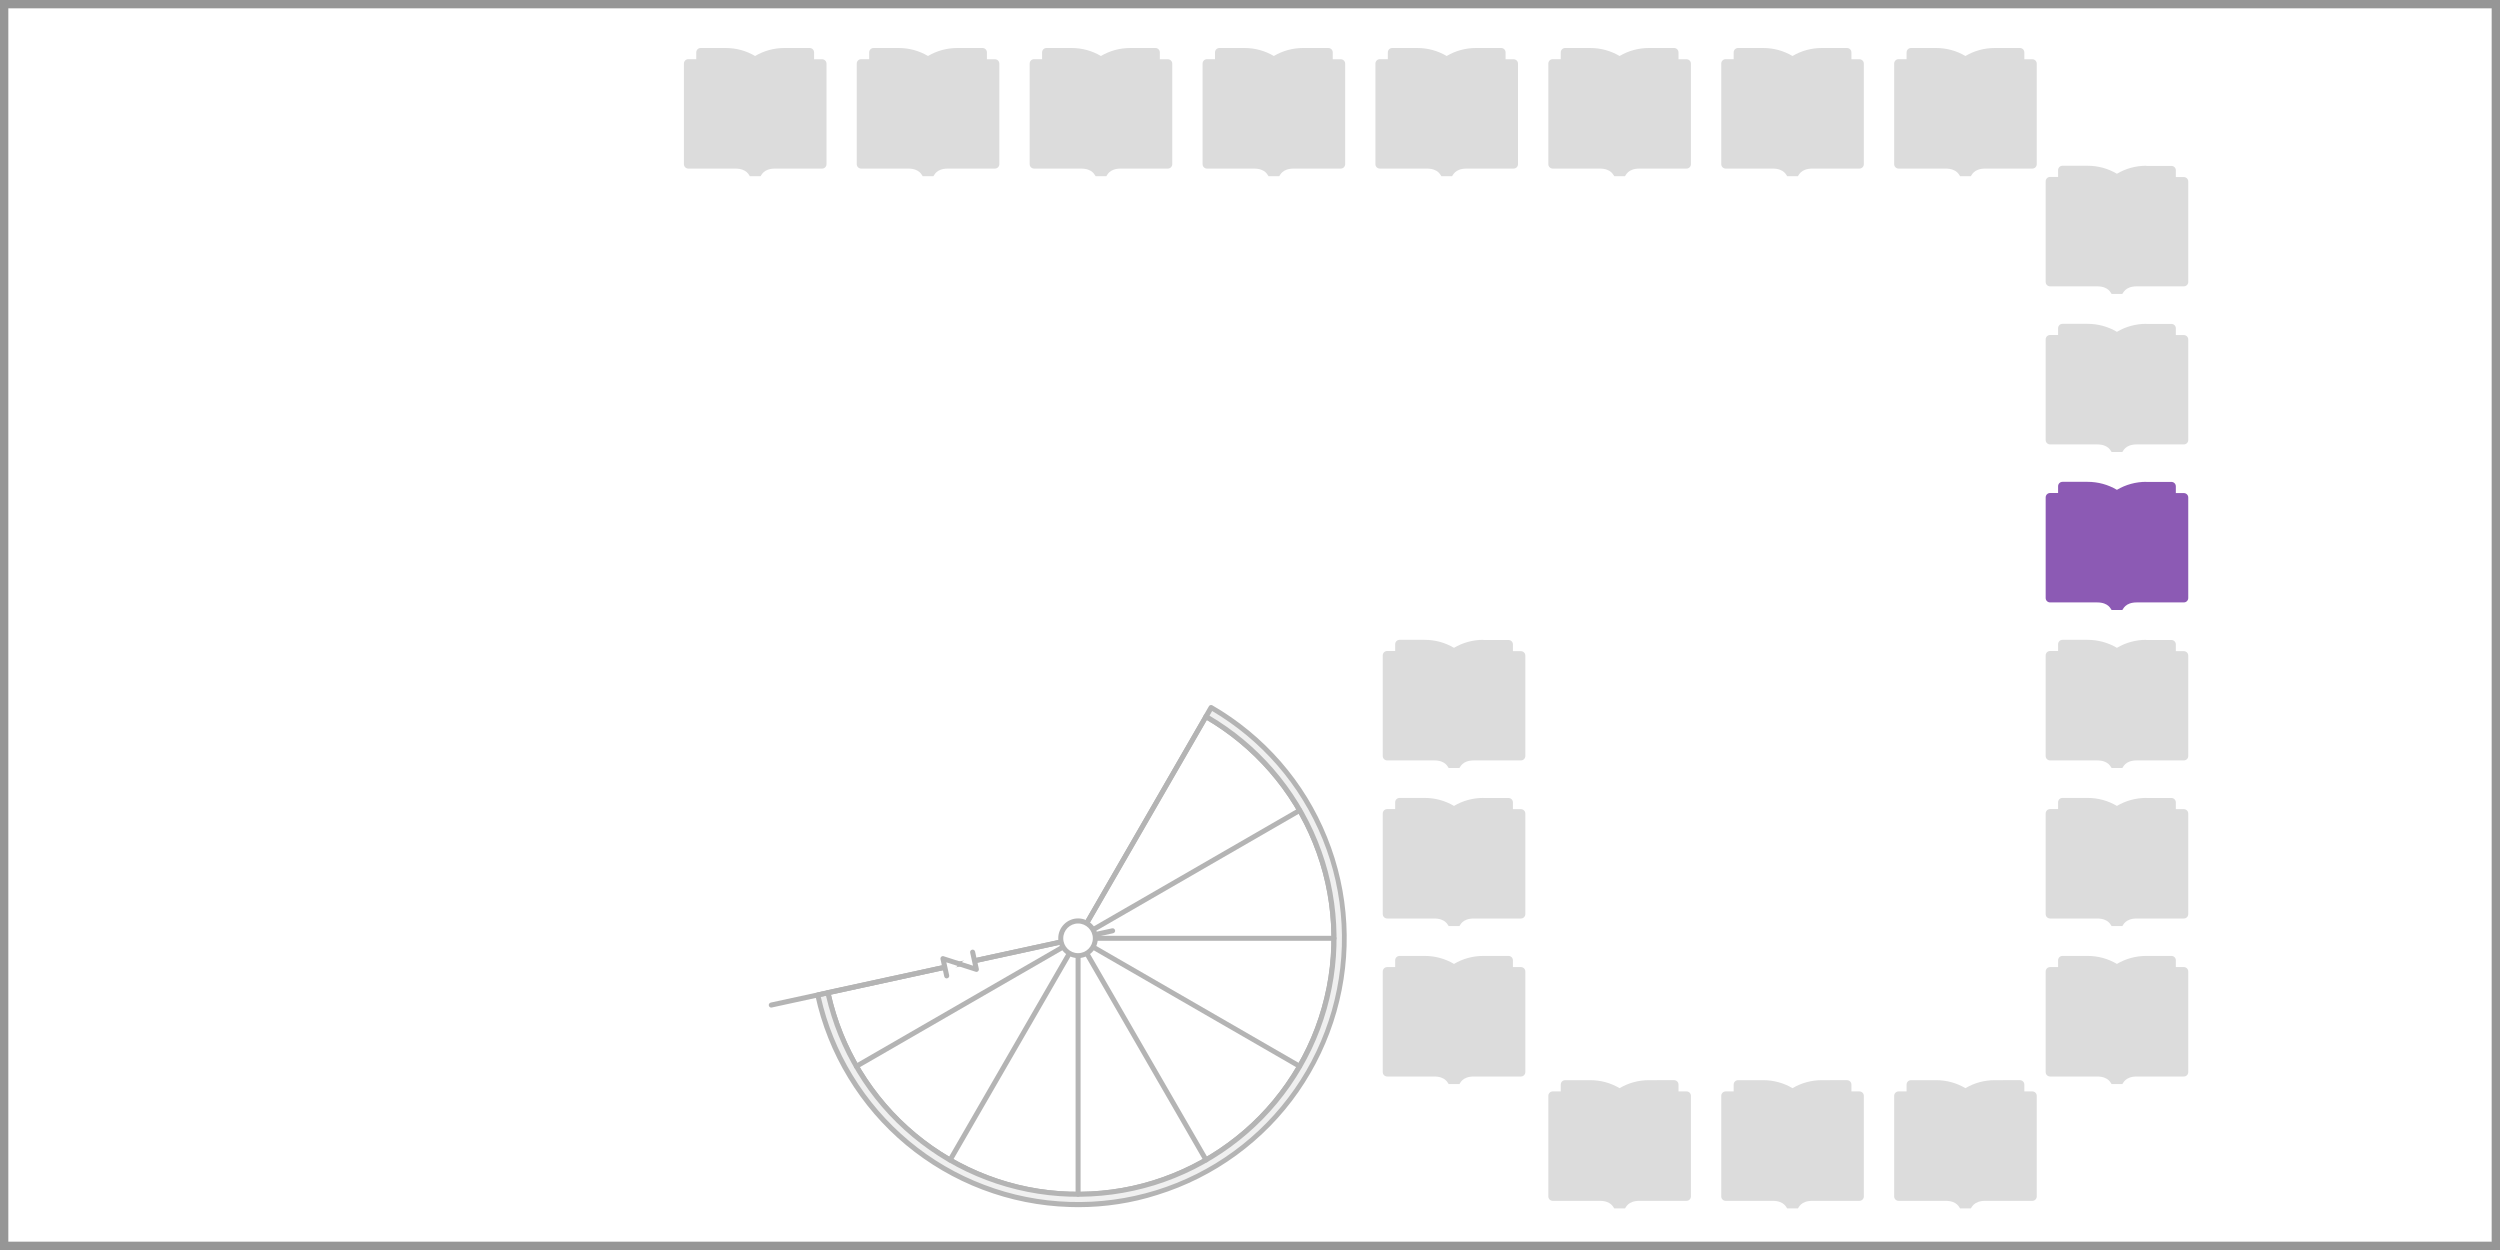 <?xml version="1.0" encoding="utf-8"?>
<!-- Generator: Adobe Illustrator 28.3.0, SVG Export Plug-In . SVG Version: 6.00 Build 0)  -->
<svg version="1.1" id="レイヤー_1" xmlns="http://www.w3.org/2000/svg" xmlns:xlink="http://www.w3.org/1999/xlink" x="0px"
	 y="0px" width="300px" height="150px" viewBox="0 0 300 150" style="enable-background:new 0 0 300 150;" xml:space="preserve">
<style type="text/css">
	.st0{fill-rule:evenodd;clip-rule:evenodd;fill:#FFFFFF;}
	.st1{fill:#969696;}
	.st2{fill:#DCDCDC;}
	.st3{fill:#8C5AB4;}
	.st4{fill:#B4B4B4;}
	.st5{fill-rule:evenodd;clip-rule:evenodd;fill:#F0F0F0;}
	.st6{fill:#FFFFFF;}
</style>
<g>
	<g>
		<g>
			<rect class="st0" width="300" height="150"/>
			<path class="st1" d="M299,1v148H1V1H299 M300,0H0v150h300V0L300,0z"/>
		</g>
		<g>
			<g>
				<path class="st2" d="M239.37,129.62c-1.25,0-2.46,0.33-3.52,0.96c-1.06-0.63-2.27-0.96-3.52-0.96h-3.01
					c-0.3,0-0.53,0.24-0.53,0.53v0.82h-0.96c-0.3,0-0.53,0.24-0.53,0.53v12.07c0,0.3,0.24,0.53,0.53,0.53h5.64
					c1.42,0,1.65,0.84,1.74,0.91h1.29c0.09-0.06,0.31-0.91,1.74-0.91h5.64c0.3,0,0.53-0.24,0.53-0.53V131.5
					c0-0.3-0.24-0.53-0.53-0.53h-0.96v-0.82c0-0.3-0.24-0.53-0.53-0.53H239.37z"/>
			</g>
			<g>
				<path class="st2" d="M218.62,129.62c-1.25,0-2.46,0.33-3.52,0.96c-1.06-0.63-2.27-0.96-3.52-0.96h-3.01
					c-0.3,0-0.53,0.24-0.53,0.53v0.82h-0.96c-0.3,0-0.53,0.24-0.53,0.53v12.07c0,0.3,0.24,0.53,0.53,0.53h5.64
					c1.42,0,1.65,0.84,1.74,0.91h1.29c0.09-0.06,0.31-0.91,1.74-0.91h5.64c0.3,0,0.53-0.24,0.53-0.53V131.5
					c0-0.3-0.24-0.53-0.53-0.53h-0.96v-0.82c0-0.3-0.24-0.53-0.53-0.53H218.62z"/>
			</g>
			<g>
				<path class="st2" d="M197.87,129.62c-1.25,0-2.46,0.33-3.52,0.96c-1.06-0.63-2.27-0.96-3.52-0.96h-3.01
					c-0.3,0-0.53,0.24-0.53,0.53v0.82h-0.96c-0.3,0-0.53,0.24-0.53,0.53v12.07c0,0.3,0.24,0.53,0.53,0.53h5.64
					c1.42,0,1.65,0.84,1.74,0.91H195c0.09-0.06,0.31-0.91,1.74-0.91h5.64c0.3,0,0.53-0.24,0.53-0.53V131.5
					c0-0.3-0.24-0.53-0.53-0.53h-0.96v-0.82c0-0.3-0.24-0.53-0.53-0.53H197.87z"/>
			</g>
			<g>
				<path class="st2" d="M257.55,19.89c-1.25,0-2.46,0.33-3.52,0.96c-1.06-0.63-2.27-0.96-3.52-0.96h-3.01
					c-0.3,0-0.53,0.24-0.53,0.53v0.81h-0.96c-0.3,0-0.53,0.24-0.53,0.53v12.07c0,0.3,0.24,0.53,0.53,0.53h5.64
					c1.42,0,1.65,0.84,1.74,0.91h1.29c0.09-0.06,0.31-0.91,1.74-0.91h5.64c0.3,0,0.53-0.24,0.53-0.53V21.78
					c0-0.3-0.24-0.53-0.53-0.53h-0.96v-0.81c0-0.3-0.24-0.53-0.53-0.53h-3.02L257.55,19.89L257.55,19.89z"/>
			</g>
			<g>
				<path class="st2" d="M257.55,38.86c-1.25,0-2.46,0.33-3.52,0.96c-1.06-0.63-2.27-0.96-3.52-0.96h-3.01
					c-0.3,0-0.53,0.24-0.53,0.53v0.81h-0.96c-0.3,0-0.53,0.24-0.53,0.53V52.8c0,0.3,0.24,0.53,0.53,0.53h5.64
					c1.42,0,1.65,0.84,1.74,0.91h1.29c0.09-0.06,0.31-0.91,1.74-0.91h5.64c0.3,0,0.53-0.24,0.53-0.53V40.74
					c0-0.3-0.24-0.53-0.53-0.53h-0.96V39.4c0-0.3-0.24-0.53-0.53-0.53h-3.02L257.55,38.86L257.55,38.86z"/>
			</g>
			<g>
				<path class="st3" d="M257.55,57.82c-1.25,0-2.46,0.33-3.52,0.96c-1.06-0.63-2.27-0.96-3.52-0.96h-3.01
					c-0.3,0-0.53,0.24-0.53,0.53v0.81h-0.96c-0.3,0-0.53,0.24-0.53,0.53v12.07c0,0.3,0.24,0.53,0.53,0.53h5.64
					c1.42,0,1.65,0.84,1.74,0.91h1.29c0.09-0.06,0.31-0.91,1.74-0.91h5.64c0.3,0,0.53-0.24,0.53-0.53V59.7
					c0-0.3-0.24-0.53-0.53-0.53h-0.96v-0.81c0-0.3-0.24-0.53-0.53-0.53h-3.02L257.55,57.82L257.55,57.82z"/>
			</g>
			<g>
				<path class="st2" d="M257.55,76.78c-1.25,0-2.46,0.33-3.52,0.96c-1.06-0.63-2.27-0.96-3.52-0.96h-3.01
					c-0.3,0-0.53,0.24-0.53,0.53v0.81h-0.96c-0.3,0-0.53,0.24-0.53,0.53v12.07c0,0.3,0.24,0.53,0.53,0.53h5.64
					c1.42,0,1.65,0.84,1.74,0.91h1.29c0.09-0.06,0.31-0.91,1.74-0.91h5.64c0.3,0,0.53-0.24,0.53-0.53V78.67
					c0-0.3-0.24-0.53-0.53-0.53h-0.96v-0.81c0-0.3-0.24-0.53-0.53-0.53h-3.02L257.55,76.78L257.55,76.78z"/>
			</g>
			<g>
				<path class="st2" d="M257.55,95.75c-1.25,0-2.46,0.33-3.52,0.96c-1.06-0.63-2.27-0.96-3.52-0.96h-3.01
					c-0.3,0-0.53,0.24-0.53,0.53v0.81h-0.96c-0.3,0-0.53,0.24-0.53,0.53v12.07c0,0.3,0.24,0.53,0.53,0.53h5.64
					c1.42,0,1.65,0.84,1.74,0.91h1.29c0.09-0.06,0.31-0.91,1.74-0.91h5.64c0.3,0,0.53-0.24,0.53-0.53V97.63
					c0-0.3-0.24-0.53-0.53-0.53h-0.96v-0.81c0-0.3-0.24-0.53-0.53-0.53h-3.02L257.55,95.75L257.55,95.75z"/>
			</g>
			<g>
				<path class="st2" d="M257.55,114.71c-1.25,0-2.46,0.33-3.52,0.96c-1.06-0.63-2.27-0.96-3.52-0.96h-3.01
					c-0.3,0-0.53,0.24-0.53,0.53v0.81h-0.96c-0.3,0-0.53,0.24-0.53,0.53v12.07c0,0.3,0.24,0.53,0.53,0.53h5.64
					c1.42,0,1.65,0.84,1.74,0.91h1.29c0.09-0.06,0.31-0.91,1.74-0.91h5.64c0.3,0,0.53-0.24,0.53-0.53v-12.07
					c0-0.3-0.24-0.53-0.53-0.53h-0.96v-0.81c0-0.3-0.24-0.53-0.53-0.53H257.55z"/>
			</g>
			<g>
				<path class="st2" d="M178,76.78c-1.25,0-2.46,0.33-3.52,0.96c-1.06-0.63-2.27-0.96-3.52-0.96h-3.01c-0.3,0-0.53,0.24-0.53,0.53
					v0.81h-0.96c-0.3,0-0.53,0.24-0.53,0.53v12.07c0,0.3,0.24,0.53,0.53,0.53h5.64c1.42,0,1.65,0.84,1.74,0.91h1.29
					c0.09-0.06,0.31-0.91,1.74-0.91h5.64c0.3,0,0.53-0.24,0.53-0.53V78.67c0-0.3-0.24-0.53-0.53-0.53h-0.96v-0.81
					c0-0.3-0.24-0.53-0.53-0.53H178V76.78z"/>
			</g>
			<g>
				<path class="st2" d="M178,95.75c-1.25,0-2.46,0.33-3.52,0.96c-1.06-0.63-2.27-0.96-3.52-0.96h-3.01c-0.3,0-0.53,0.24-0.53,0.53
					v0.81h-0.96c-0.3,0-0.53,0.24-0.53,0.53v12.07c0,0.3,0.24,0.53,0.53,0.53h5.64c1.42,0,1.65,0.84,1.74,0.91h1.29
					c0.09-0.06,0.31-0.91,1.74-0.91h5.64c0.3,0,0.53-0.24,0.53-0.53V97.63c0-0.3-0.24-0.53-0.53-0.53h-0.96v-0.81
					c0-0.3-0.24-0.53-0.53-0.53H178V95.75z"/>
			</g>
			<g>
				<path class="st2" d="M178,114.71c-1.25,0-2.46,0.33-3.52,0.96c-1.06-0.63-2.27-0.96-3.52-0.96h-3.01c-0.3,0-0.53,0.24-0.53,0.53
					v0.81h-0.96c-0.3,0-0.53,0.24-0.53,0.53v12.07c0,0.3,0.24,0.53,0.53,0.53h5.64c1.42,0,1.65,0.84,1.74,0.91h1.29
					c0.09-0.06,0.31-0.91,1.74-0.91h5.64c0.3,0,0.53-0.24,0.53-0.53v-12.07c0-0.3-0.24-0.53-0.53-0.53h-0.96v-0.81
					c0-0.3-0.24-0.53-0.53-0.53H178z"/>
			</g>
			<g>
				<path class="st2" d="M135.63,5.76c-1.25,0-2.46,0.33-3.52,0.96c-1.06-0.63-2.27-0.96-3.52-0.96h-3.01
					c-0.3,0-0.53,0.24-0.53,0.53V7.1h-0.96c-0.3,0-0.53,0.24-0.53,0.53V19.7c0,0.3,0.24,0.53,0.53,0.53h5.64
					c1.42,0,1.65,0.84,1.74,0.91h1.29c0.09-0.06,0.31-0.91,1.74-0.91h5.64c0.3,0,0.53-0.24,0.53-0.53V7.64
					c0-0.3-0.24-0.53-0.53-0.53h-0.96V6.29c0-0.3-0.24-0.53-0.53-0.53H135.63z"/>
			</g>
			<g>
				<path class="st2" d="M156.38,5.76c-1.25,0-2.46,0.33-3.52,0.96c-1.06-0.63-2.27-0.96-3.52-0.96h-3.01
					c-0.3,0-0.53,0.24-0.53,0.53V7.1h-0.96c-0.3,0-0.53,0.24-0.53,0.53V19.7c0,0.3,0.24,0.53,0.53,0.53h5.64
					c1.42,0,1.65,0.84,1.74,0.91h1.29c0.09-0.06,0.31-0.91,1.74-0.91h5.64c0.3,0,0.53-0.24,0.53-0.53V7.64
					c0-0.3-0.24-0.53-0.53-0.53h-0.96V6.29c0-0.3-0.24-0.53-0.53-0.53H156.38z"/>
			</g>
			<g>
				<path class="st2" d="M177.12,5.76c-1.25,0-2.46,0.33-3.52,0.96c-1.06-0.63-2.27-0.96-3.52-0.96h-3.01
					c-0.3,0-0.53,0.24-0.53,0.53V7.1h-0.96c-0.3,0-0.53,0.24-0.53,0.53V19.7c0,0.3,0.24,0.53,0.53,0.53h5.64
					c1.42,0,1.65,0.84,1.74,0.91h1.29c0.09-0.06,0.31-0.91,1.74-0.91h5.64c0.3,0,0.53-0.24,0.53-0.53V7.64
					c0-0.3-0.24-0.53-0.53-0.53h-0.96V6.29c0-0.3-0.24-0.53-0.53-0.53H177.12z"/>
			</g>
			<g>
				<path class="st2" d="M197.87,5.76c-1.25,0-2.46,0.33-3.52,0.96c-1.06-0.63-2.27-0.96-3.52-0.96h-3.01
					c-0.3,0-0.53,0.24-0.53,0.53V7.1h-0.96c-0.3,0-0.53,0.24-0.53,0.53V19.7c0,0.3,0.24,0.53,0.53,0.53h5.64
					c1.42,0,1.65,0.84,1.74,0.91H195c0.09-0.06,0.31-0.91,1.74-0.91h5.64c0.3,0,0.53-0.24,0.53-0.53V7.64c0-0.3-0.24-0.53-0.53-0.53
					h-0.96V6.29c0-0.3-0.24-0.53-0.53-0.53H197.87z"/>
			</g>
			<g>
				<path class="st2" d="M218.62,5.76c-1.25,0-2.46,0.33-3.52,0.96c-1.06-0.63-2.27-0.96-3.52-0.96h-3.01
					c-0.3,0-0.53,0.24-0.53,0.53V7.1h-0.96c-0.3,0-0.53,0.24-0.53,0.53V19.7c0,0.3,0.24,0.53,0.53,0.53h5.64
					c1.42,0,1.65,0.84,1.74,0.91h1.29c0.09-0.06,0.31-0.91,1.74-0.91h5.64c0.3,0,0.53-0.24,0.53-0.53V7.64
					c0-0.3-0.24-0.53-0.53-0.53h-0.96V6.29c0-0.3-0.24-0.53-0.53-0.53H218.62z"/>
			</g>
			<g>
				<path class="st2" d="M239.37,5.76c-1.25,0-2.46,0.33-3.52,0.96c-1.06-0.63-2.27-0.96-3.52-0.96h-3.01
					c-0.3,0-0.53,0.24-0.53,0.53V7.1h-0.96c-0.3,0-0.53,0.24-0.53,0.53V19.7c0,0.3,0.24,0.53,0.53,0.53h5.64
					c1.42,0,1.65,0.84,1.74,0.91h1.29c0.09-0.06,0.31-0.91,1.74-0.91h5.64c0.3,0,0.53-0.24,0.53-0.53V7.64
					c0-0.3-0.24-0.53-0.53-0.53h-0.96V6.29c0-0.3-0.24-0.53-0.53-0.53H239.37z"/>
			</g>
			<g>
				<path class="st2" d="M114.88,5.76c-1.25,0-2.46,0.33-3.52,0.96c-1.06-0.63-2.27-0.96-3.52-0.96h-3.01
					c-0.3,0-0.53,0.24-0.53,0.53V7.1h-0.96c-0.3,0-0.53,0.24-0.53,0.53V19.7c0,0.3,0.24,0.53,0.53,0.53h5.64
					c1.42,0,1.65,0.84,1.74,0.91h1.29c0.09-0.06,0.31-0.91,1.74-0.91h5.64c0.3,0,0.53-0.24,0.53-0.53V7.64
					c0-0.3-0.24-0.53-0.53-0.53h-0.96V6.29c0-0.3-0.24-0.53-0.53-0.53H114.88z"/>
			</g>
			<g>
				<g>
					<path class="st2" d="M94.13,5.76c-1.25,0-2.46,0.33-3.52,0.96c-1.06-0.63-2.27-0.96-3.52-0.96h-3.01
						c-0.3,0-0.53,0.24-0.53,0.53V7.1H82.6c-0.3,0-0.53,0.24-0.53,0.53V19.7c0,0.3,0.24,0.53,0.53,0.53h5.64
						c1.42,0,1.65,0.84,1.74,0.91h1.29c0.09-0.06,0.31-0.91,1.74-0.91h5.64c0.3,0,0.53-0.24,0.53-0.53V7.64
						c0-0.3-0.24-0.53-0.53-0.53h-0.96V6.29c0-0.3-0.24-0.53-0.53-0.53H94.13z"/>
				</g>
			</g>
		</g>
	</g>
	<g>
		<path class="st4" d="M129.37,143.61c-0.33,0-0.66,0-0.99-0.02c-3.44-0.11-6.81-0.78-10.03-2s-6.19-2.96-8.83-5.16
			s-4.89-4.81-6.67-7.75s-3.06-6.13-3.79-9.5c-0.02-0.08,0-0.16,0.04-0.23s0.11-0.11,0.19-0.13l29.89-6.5l15.29-26.49
			c0.04-0.07,0.11-0.12,0.18-0.14c0.08-0.02,0.16-0.01,0.23,0.03c2.98,1.72,5.63,3.91,7.89,6.5c2.26,2.6,4.06,5.53,5.35,8.72
			c1.29,3.19,2.04,6.55,2.22,9.98c0.19,3.43-0.2,6.85-1.14,10.16c-0.94,3.31-2.42,6.42-4.39,9.24c-1.96,2.82-4.37,5.28-7.15,7.31
			s-5.85,3.57-9.14,4.59C135.55,143.15,132.48,143.61,129.37,143.61z M99.71,119.36c0.73,3.19,1.96,6.23,3.65,9.02
			c1.75,2.88,3.95,5.44,6.54,7.6c2.59,2.16,5.51,3.86,8.66,5.06c3.15,1.2,6.46,1.86,9.83,1.96c3.37,0.1,6.72-0.34,9.94-1.34
			s6.24-2.51,8.96-4.5c2.73-1.99,5.09-4.4,7.01-7.17c1.93-2.77,3.38-5.82,4.3-9.06c0.93-3.25,1.3-6.6,1.12-9.97
			c-0.18-3.37-0.91-6.66-2.18-9.79c-1.26-3.12-3.03-6-5.25-8.55c-2.15-2.47-4.66-4.56-7.48-6.23l-15.21,26.34
			c-0.04,0.07-0.11,0.12-0.2,0.14L99.71,119.36z M129.37,112.6L129.37,112.6L129.37,112.6z"/>
		<path class="st5" d="M144.73,85.99L144.73,85.99c2.94,1.7,5.58,3.88,7.82,6.44c2.23,2.56,4.02,5.48,5.3,8.63
			c1.28,3.15,2.02,6.49,2.2,9.89s-0.2,6.8-1.13,10.07c-0.93,3.27-2.4,6.36-4.34,9.15c-1.94,2.79-4.34,5.23-7.08,7.24
			c-2.75,2-5.81,3.54-9.05,4.54c-3.25,1-6.64,1.46-10.04,1.35c-3.4-0.11-6.75-0.78-9.93-1.98c-3.18-1.21-6.13-2.93-8.75-5.11
			c-2.61-2.17-4.85-4.77-6.61-7.67c-1.77-2.91-3.03-6.08-3.76-9.41l-1.22,0.26c0.75,3.46,2.07,6.76,3.91,9.79
			c1.83,3.02,4.16,5.72,6.88,7.98c2.72,2.26,5.79,4.06,9.1,5.31s6.8,1.95,10.34,2.06c3.53,0.11,7.06-0.36,10.44-1.41
			c3.38-1.04,6.56-2.64,9.42-4.73s5.35-4.63,7.37-7.53c2.02-2.9,3.55-6.12,4.52-9.52s1.37-6.94,1.18-10.47s-0.96-7.01-2.29-10.29
			c-1.33-3.28-3.19-6.31-5.51-8.98c-2.32-2.67-5.07-4.93-8.13-6.7L144.73,85.99"/>
		<path class="st4" d="M129.38,144.86c-0.35,0-0.69-0.01-1.04-0.02c-3.58-0.11-7.08-0.81-10.43-2.08s-6.44-3.08-9.19-5.36
			c-2.75-2.29-5.08-5-6.94-8.06s-3.19-6.39-3.94-9.88c-0.02-0.08,0-0.16,0.04-0.23s0.11-0.11,0.19-0.13l1.22-0.26
			c0.16-0.04,0.32,0.07,0.36,0.23c0.72,3.3,1.97,6.43,3.72,9.31s3.95,5.44,6.54,7.6c2.59,2.16,5.51,3.86,8.66,5.06
			c3.15,1.2,6.46,1.86,9.83,1.96c3.37,0.1,6.72-0.34,9.94-1.34s6.24-2.51,8.96-4.5c2.73-1.99,5.09-4.4,7.01-7.17
			c1.93-2.77,3.38-5.82,4.3-9.06c0.93-3.25,1.3-6.6,1.12-9.97c-0.18-3.37-0.91-6.66-2.18-9.79c-1.26-3.12-3.03-6-5.25-8.55
			c-2.21-2.54-4.82-4.69-7.74-6.38c-0.14-0.08-0.19-0.27-0.11-0.41l0.62-1.08c0.04-0.07,0.1-0.12,0.18-0.14
			c0.08-0.02,0.16-0.01,0.23,0.03c3.1,1.79,5.86,4.07,8.21,6.76c2.35,2.7,4.22,5.75,5.56,9.07c1.34,3.31,2.12,6.81,2.31,10.38
			s-0.21,7.13-1.19,10.57s-2.52,6.67-4.56,9.61c-2.04,2.93-4.55,5.49-7.44,7.6s-6.09,3.71-9.51,4.77
			C135.8,144.38,132.6,144.86,129.38,144.86z M98.49,119.62c0.75,3.32,2.03,6.48,3.81,9.4c1.82,3,4.11,5.66,6.81,7.91
			s5.73,4.02,9.02,5.26c3.28,1.25,6.73,1.93,10.24,2.04c3.52,0.11,6.99-0.36,10.34-1.39c3.36-1.04,6.5-2.61,9.33-4.68
			c2.84-2.07,5.29-4.58,7.3-7.46c2.01-2.88,3.51-6.05,4.48-9.43c0.96-3.38,1.36-6.87,1.17-10.37c-0.19-3.51-0.95-6.94-2.27-10.19
			s-3.15-6.25-5.46-8.9c-2.24-2.57-4.86-4.75-7.8-6.49l-0.32,0.56c2.87,1.7,5.44,3.83,7.63,6.35c2.26,2.6,4.06,5.53,5.35,8.72
			c1.29,3.19,2.04,6.55,2.22,9.98c0.19,3.43-0.2,6.85-1.14,10.16c-0.94,3.31-2.42,6.42-4.39,9.24c-1.96,2.82-4.37,5.28-7.15,7.31
			s-5.85,3.57-9.14,4.59c-3.28,1.01-6.7,1.47-10.14,1.37c-3.44-0.11-6.81-0.78-10.03-2s-6.19-2.96-8.83-5.16s-4.89-4.81-6.67-7.75
			c-1.73-2.85-2.98-5.95-3.73-9.2L98.49,119.62z"/>
		<path class="st4" d="M130.4,111.1c-0.05,0-0.1-0.01-0.15-0.04c-0.14-0.08-0.19-0.27-0.11-0.41l14.32-24.81
			c0.08-0.14,0.27-0.19,0.41-0.11s0.19,0.27,0.11,0.41l-14.32,24.81C130.61,111.04,130.51,111.1,130.4,111.1z"/>
		<path class="st4" d="M114.01,139.5c-0.05,0-0.1-0.01-0.15-0.04c-0.14-0.08-0.19-0.27-0.11-0.41l15.36-26.6
			c0.08-0.14,0.27-0.19,0.41-0.11s0.19,0.27,0.11,0.41l-15.36,26.6C114.21,139.45,114.11,139.5,114.01,139.5z"/>
		<path class="st4" d="M102.76,128.26c-0.1,0-0.2-0.05-0.26-0.15c-0.08-0.14-0.03-0.33,0.11-0.41l53.21-30.72
			c0.15-0.08,0.33-0.03,0.41,0.11s0.03,0.33-0.11,0.41l-53.21,30.72C102.86,128.24,102.81,128.26,102.76,128.26z"/>
		<path class="st4" d="M129.37,143.61c-0.17,0-0.3-0.13-0.3-0.3V112.6c0-0.17,0.13-0.3,0.3-0.3s0.3,0.13,0.3,0.3v30.72
			C129.67,143.48,129.53,143.61,129.37,143.61z"/>
		<path class="st4" d="M144.73,139.5c-0.1,0-0.2-0.05-0.26-0.15l-15.36-26.6c-0.08-0.14-0.03-0.33,0.11-0.41
			c0.15-0.08,0.33-0.03,0.41,0.11l15.36,26.6c0.08,0.14,0.03,0.33-0.11,0.41C144.83,139.49,144.78,139.5,144.73,139.5z"/>
		<path class="st4" d="M155.93,128.24c-0.05,0-0.1-0.01-0.15-0.04l-26.57-15.34c-0.14-0.08-0.19-0.27-0.11-0.41
			c0.08-0.14,0.27-0.19,0.41-0.11l26.57,15.34c0.14,0.08,0.19,0.27,0.11,0.41C156.14,128.18,156.04,128.24,155.93,128.24z"/>
		<path class="st4" d="M160.08,112.9h-30.72c-0.17,0-0.3-0.13-0.3-0.3s0.13-0.3,0.3-0.3h30.72c0.17,0,0.3,0.13,0.3,0.3
			S160.25,112.9,160.08,112.9z"/>
		<path class="st4" d="M116.94,115.6c-0.14,0-0.26-0.1-0.29-0.24c-0.04-0.16,0.07-0.32,0.23-0.36l16.57-3.6
			c0.16-0.04,0.32,0.07,0.36,0.23s-0.07,0.32-0.23,0.36l-16.57,3.6C116.98,115.6,116.96,115.6,116.94,115.6z"/>
		<path class="st4" d="M92.55,120.91c-0.14,0-0.26-0.1-0.29-0.24c-0.04-0.16,0.07-0.32,0.23-0.36l20.83-4.53
			c0.16-0.04,0.32,0.07,0.36,0.23s-0.07,0.32-0.23,0.36l-20.83,4.53C92.59,120.91,92.57,120.91,92.55,120.91z"/>
		<g>
			<polyline class="st6" points="116.72,114.27 117.17,116.33 113.15,115.04 113.6,117.11 			"/>
			<path class="st4" d="M113.6,117.41c-0.14,0-0.26-0.1-0.29-0.24l-0.45-2.07c-0.02-0.1,0.01-0.21,0.09-0.29
				c0.08-0.07,0.19-0.1,0.29-0.06l3.52,1.13l-0.34-1.56c-0.04-0.16,0.07-0.32,0.23-0.36s0.32,0.07,0.36,0.23l0.45,2.07
				c0.02,0.11-0.01,0.21-0.09,0.29c-0.08,0.07-0.19,0.1-0.29,0.06l-3.52-1.13l0.34,1.56c0.04,0.16-0.07,0.32-0.23,0.36
				C113.65,117.41,113.62,117.41,113.6,117.41z"/>
		</g>
		<g>
			<path class="st6" d="M129.37,110.52c-1.14,0-2.08,0.94-2.08,2.08s0.94,2.08,2.08,2.08s2.08-0.94,2.08-2.08
				C131.44,111.46,130.5,110.52,129.37,110.52"/>
			<path class="st4" d="M129.37,114.97c-1.31,0-2.38-1.07-2.38-2.38s1.07-2.38,2.38-2.38s2.37,1.07,2.37,2.38
				S130.68,114.97,129.37,114.97z M129.37,110.82c-0.98,0-1.78,0.8-1.78,1.78s0.8,1.78,1.78,1.78s1.77-0.8,1.77-1.78
				S130.34,110.82,129.37,110.82z"/>
		</g>
	</g>
</g>
</svg>
